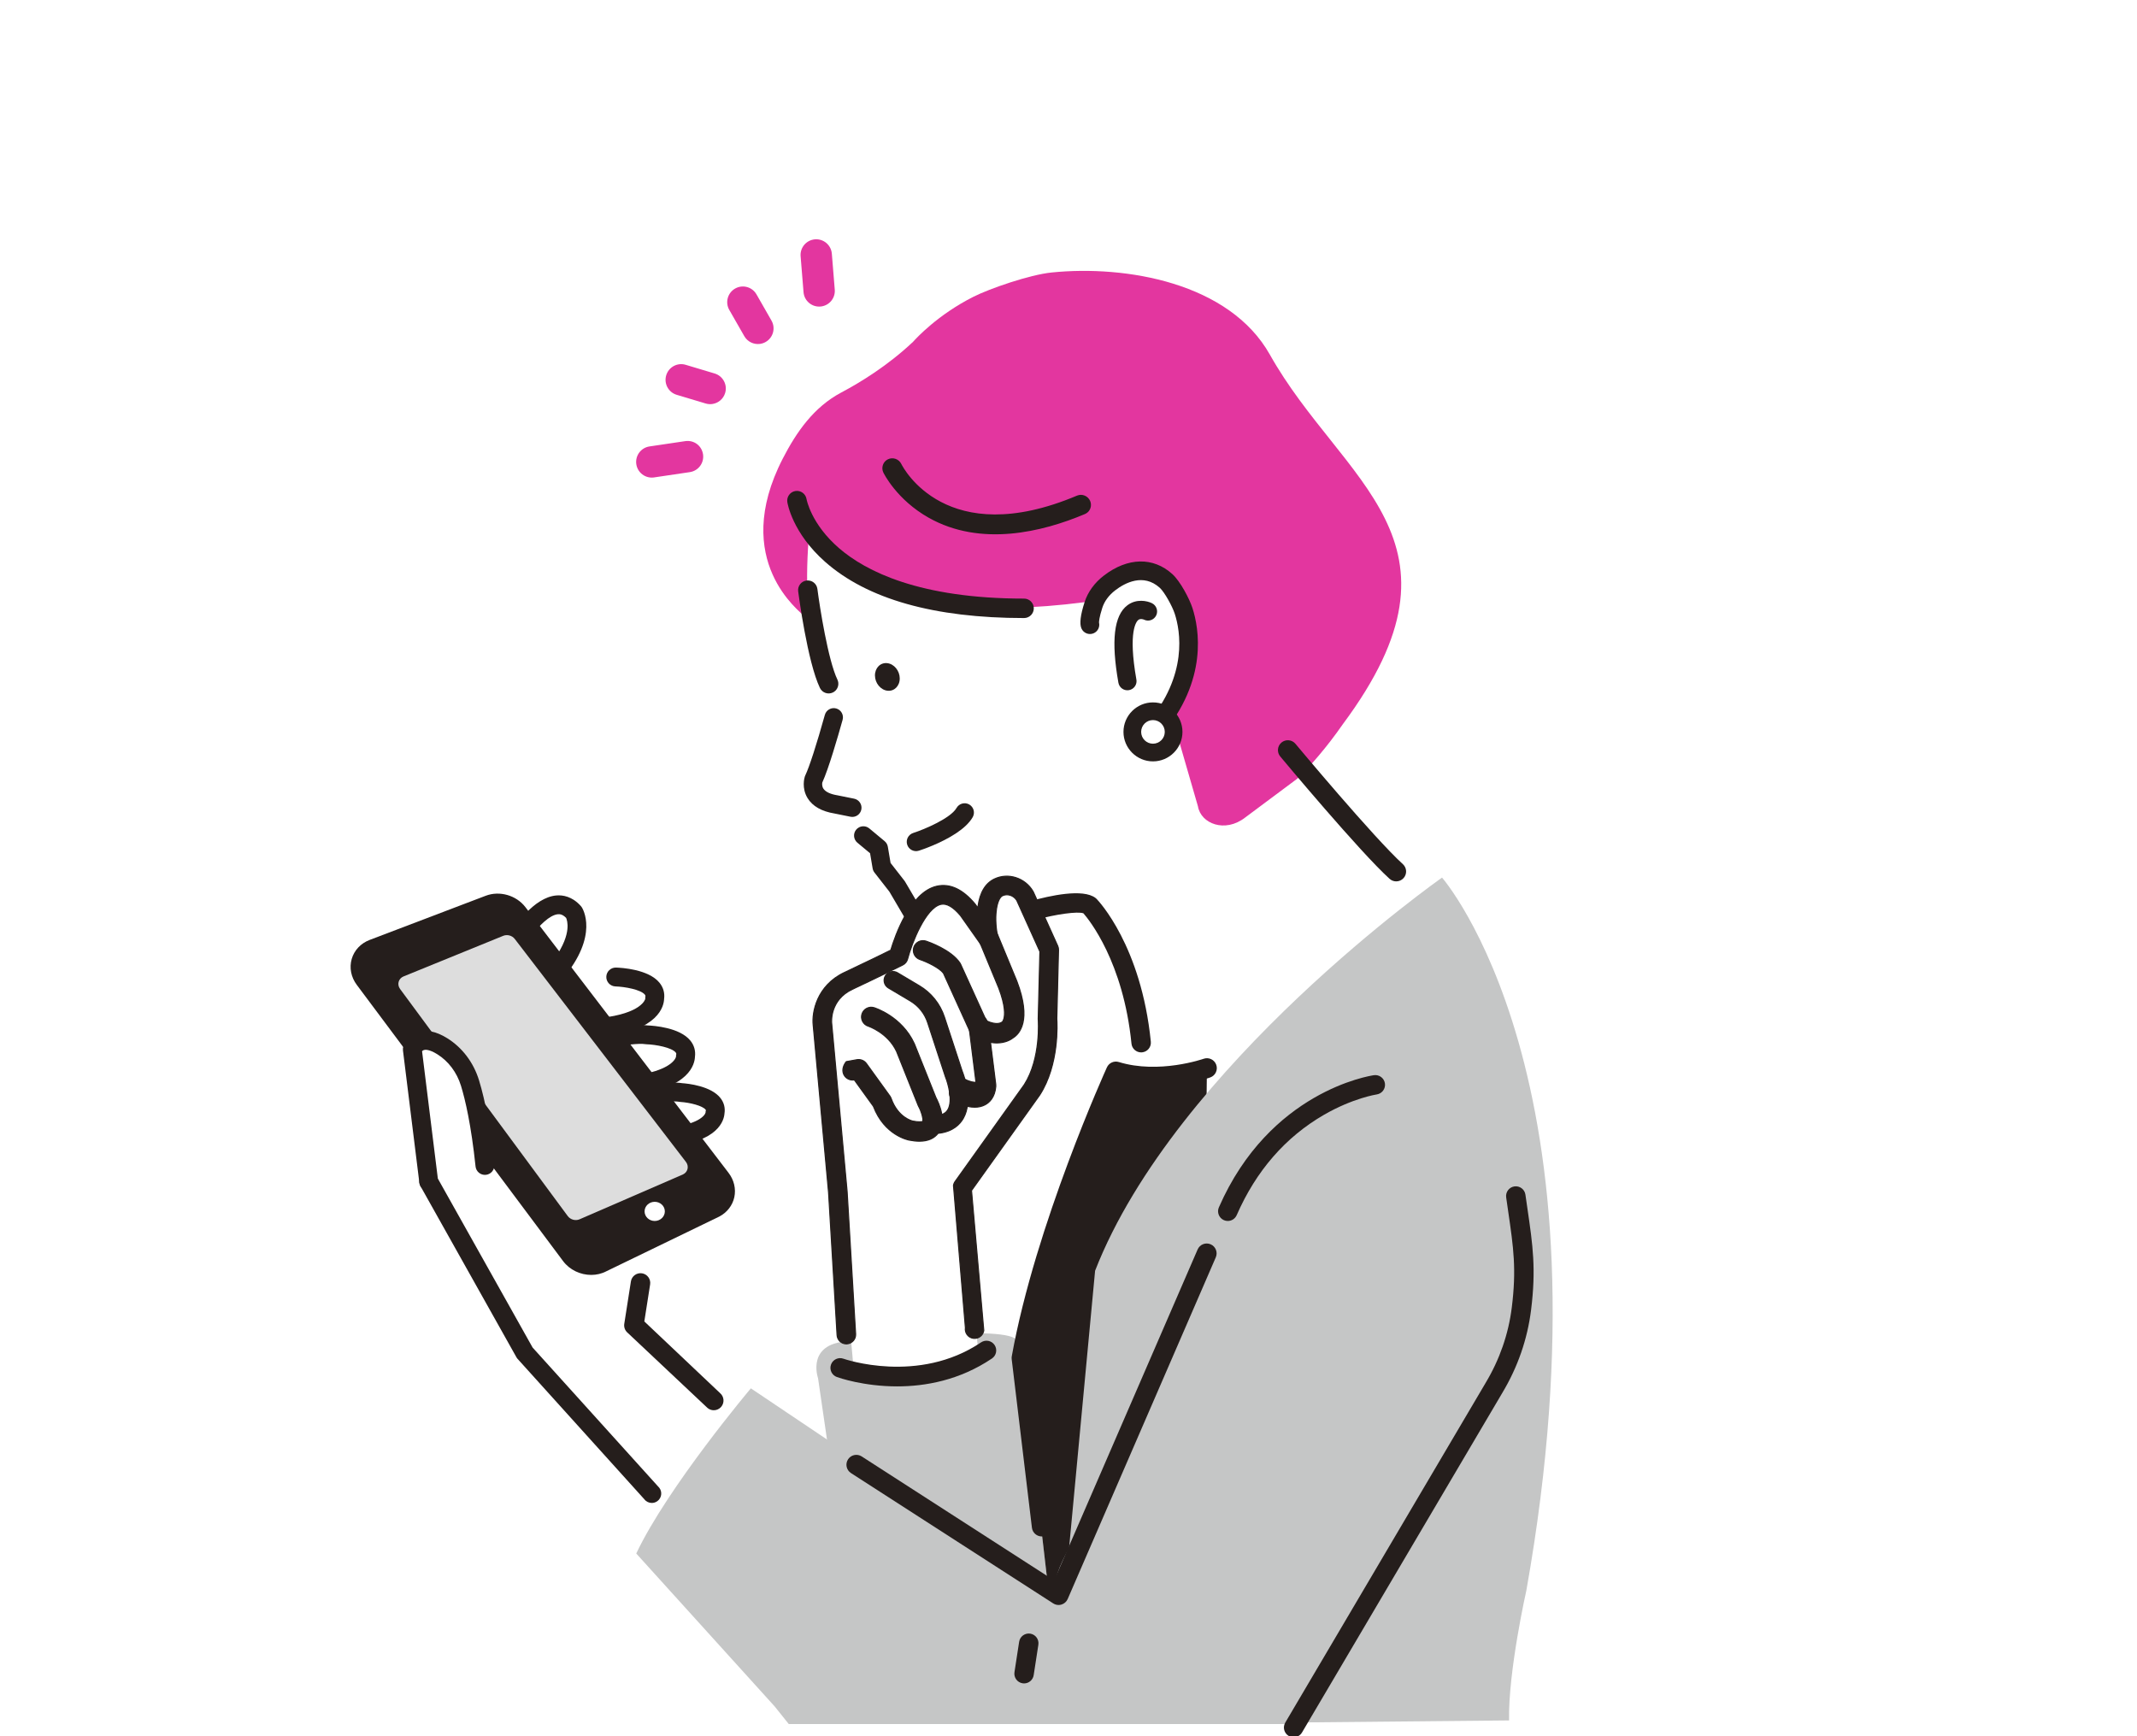 <?xml version="1.0" encoding="UTF-8"?> <svg xmlns="http://www.w3.org/2000/svg" width="384" height="312" viewBox="0 0 384 312" fill="none"><rect x="0" y="0" width="384" height="312" fill="#333333" stroke="none"/><g clip-path="url(#clip0_426_4092)"><rect width="384" height="312" fill="white"></rect><path d="M182.778 241.007C181.97 237.776 153.096 241.007 153.096 241.007C144.663 241.061 146.993 247.652 146.993 247.652L154.685 300.37L194.26 299.562L182.778 241.007Z" fill="#C5C6C6"></path><path d="M216.875 191.941C216.875 191.941 208.394 194.97 200.52 192.547C200.52 192.547 187.799 220.412 183.559 244.036L190.222 301.582L215.663 293.707L216.875 191.941Z" fill="white"></path><path d="M241.285 130.151C265.936 97.035 241.17 86.815 228.182 63.725C220.913 50.802 202.342 47.605 188.958 48.967C185.03 49.367 177.859 51.847 174.923 53.326C168.495 56.566 164.608 60.814 164.076 61.415C159.527 65.712 154.555 68.741 151.179 70.528C146.23 73.148 143.122 77.631 140.672 82.382C131.141 100.863 144.016 110.016 144.372 110.603C144.824 111.347 145.817 111.598 146.588 111.088C147.085 110.76 147.345 110.157 147.26 109.567C146.712 105.721 145.487 103.747 148.041 99.009C171.4 116.029 197.635 127.156 202.53 128.883L208.394 163.472C218.474 154.832 226.444 147.235 232.654 140.476C235.364 137.765 238.406 134.312 241.285 130.151Z" fill="#E3369F"></path><path d="M93.503 168.115C93.503 168.115 98.96 159.28 103.118 163.957C103.118 163.957 105.717 167.855 99.74 174.871L93.503 168.115Z" fill="white"></path><path d="M95.668 167.961L99.637 172.261C101.319 169.916 101.838 168.135 101.955 166.985C102.07 165.868 101.834 165.187 101.728 164.948C101.107 164.31 100.618 164.259 100.254 164.291C98.735 164.421 96.836 166.415 95.668 167.961ZM99.74 176.564C99.268 176.564 98.816 176.367 98.495 176.02L92.258 169.263C91.743 168.704 91.662 167.87 92.062 167.224C92.438 166.615 95.85 161.272 99.958 160.915C101.112 160.815 102.816 161.066 104.385 162.831C104.437 162.889 104.484 162.951 104.528 163.016C104.663 163.219 107.759 168.069 101.03 175.969C100.715 176.338 100.258 176.555 99.774 176.564C99.763 176.564 99.751 176.564 99.74 176.564Z" fill="#251E1C"></path><path d="M101.241 176.613C101.241 176.613 108.336 175.177 110.642 175.567C110.642 175.567 118.246 175.799 117.639 179.386C117.639 179.386 117.911 183.547 108.057 184.618L101.241 176.613Z" fill="white"></path><path d="M108.055 186.312C107.201 186.312 106.466 185.669 106.372 184.801C106.271 183.871 106.943 183.035 107.874 182.933C115.37 182.119 115.949 179.522 115.948 179.497C115.939 179.365 115.946 179.234 115.968 179.104C115.998 178.923 115.964 178.845 115.876 178.737C115.129 177.824 112.279 177.316 110.588 177.261C109.653 177.231 108.919 176.449 108.949 175.514C108.978 174.579 109.763 173.846 110.693 173.874C111.649 173.903 116.516 174.171 118.497 176.588C119.188 177.431 119.475 178.442 119.332 179.518C119.292 180.716 118.449 185.194 108.24 186.303C108.177 186.309 108.115 186.312 108.055 186.312Z" fill="#251E1C"></path><path d="M106.784 187.007C106.784 187.007 113.879 185.571 116.185 185.961C116.185 185.961 123.789 186.193 123.182 189.78C123.182 189.78 123.454 193.941 113.6 195.012L106.784 187.007Z" fill="white"></path><path d="M109.983 188.15L114.299 193.219C119.871 192.452 121.36 190.596 121.482 189.843C121.456 189.689 121.48 189.683 121.512 189.498C121.542 189.317 121.508 189.239 121.419 189.13C120.699 188.251 117.887 187.709 116.134 187.655C116.056 187.653 115.979 187.645 115.902 187.632C114.899 187.462 112.336 187.77 109.983 188.15ZM113.6 196.707C113.107 196.707 112.634 196.491 112.31 196.111L105.494 188.106C105.105 187.649 104.986 187.02 105.183 186.453C105.379 185.886 105.86 185.465 106.448 185.346C107.664 185.1 113.775 183.91 116.343 184.272C117.509 184.317 122.125 184.645 124.04 186.982C124.731 187.826 125.019 188.836 124.876 189.912C124.836 191.111 123.993 195.587 113.783 196.697C113.722 196.703 113.661 196.707 113.6 196.707Z" fill="#251E1C"></path><path d="M113.942 197.009C113.942 197.009 120.309 195.921 122.355 196.331C122.355 196.331 129.13 196.745 128.492 199.927C128.492 199.927 128.621 203.646 119.804 204.333L113.942 197.009Z" fill="white"></path><path d="M117.11 198.254L120.556 202.56C125.26 202.039 126.629 200.559 126.788 199.927C126.764 199.775 126.792 199.786 126.831 199.593C126.851 199.491 126.841 199.472 126.793 199.41C126.262 198.718 124.015 198.133 122.25 198.021C122.174 198.016 122.097 198.006 122.022 197.991C121.226 197.833 119.151 197.998 117.11 198.254ZM119.804 206.026C119.292 206.026 118.804 205.794 118.481 205.391L112.619 198.066C112.245 197.597 112.146 196.965 112.359 196.405C112.572 195.844 113.066 195.438 113.657 195.337C114.752 195.15 120.244 194.253 122.564 194.646C123.634 194.721 127.791 195.15 129.478 197.342C130.102 198.153 130.343 199.109 130.18 200.114C130.099 201.253 129.161 205.302 119.936 206.021C119.892 206.025 119.848 206.026 119.804 206.026Z" fill="#251E1C"></path><path d="M94.283 243.084L77.035 212.327L80.64 192.022L117.281 216.968L113.902 238.536L152.49 271.9L137.952 294.312L94.283 243.084Z" fill="white"></path><path d="M117.126 270.082C116.614 270.082 116.109 269.852 115.775 269.413L92.934 244.11C92.886 244.048 92.843 243.982 92.805 243.914L75.557 213.156C75.1 212.34 75.39 211.307 76.207 210.849C77.023 210.392 78.055 210.682 78.513 211.499L95.703 242.153L118.473 267.362C119.04 268.107 118.894 269.17 118.15 269.736C117.843 269.969 117.483 270.082 117.126 270.082Z" fill="#251E1C"></path><path d="M128.26 253.424C127.86 253.424 127.459 253.288 127.13 253.009L112.772 239.495C112.307 239.101 112.082 238.494 112.176 237.892L113.369 230.272C113.519 229.319 114.411 228.667 115.366 228.816C116.32 228.965 116.971 229.859 116.822 230.813L115.78 237.464L129.391 250.344C130.127 250.968 130.218 252.071 129.593 252.807C129.248 253.214 128.755 253.424 128.26 253.424Z" fill="#251E1C"></path><path d="M87.448 161.421L66.6 169.355C63.538 170.52 62.525 174.05 64.496 176.69L101.567 226.331C103.217 228.54 106.36 229.273 108.761 228.008L129.041 218.181C131.711 216.774 132.395 213.482 130.525 211.047L94.021 163.299C92.504 161.326 89.76 160.541 87.448 161.421Z" fill="#251E1C"></path><path d="M87.62 161.872L66.772 169.806C65.462 170.305 64.498 171.32 64.129 172.59C63.756 173.871 64.031 175.261 64.883 176.401L101.954 226.042C103.458 228.056 106.35 228.732 108.536 227.581L128.831 217.747C129.963 217.15 130.74 216.151 131.005 214.942C131.273 213.716 130.958 212.404 130.142 211.342L93.638 163.593C92.256 161.795 89.726 161.071 87.62 161.872ZM106.233 229.104C104.31 229.104 102.375 228.219 101.18 226.619L64.109 176.979C63.075 175.594 62.743 173.895 63.202 172.32C63.656 170.756 64.832 169.512 66.429 168.904L87.277 160.97C89.771 160.02 92.768 160.876 94.404 163.005L130.909 210.754C131.898 212.041 132.277 213.644 131.948 215.149C131.626 216.619 130.649 217.88 129.267 218.609L108.971 228.442C108.121 228.891 107.178 229.104 106.233 229.104Z" fill="#251E1C"></path><path d="M90.423 168.168L72.518 175.462C71.593 175.839 71.295 176.916 71.893 177.726L102.015 218.525C102.513 219.199 103.46 219.44 104.207 219.082L122.736 211.041C123.61 210.621 123.85 209.565 123.25 208.788L92.503 168.736C92.022 168.112 91.147 167.873 90.423 168.168Z" fill="#DDDDDD"></path><path d="M148.605 123.172C149.112 123.339 146.263 109.925 145.799 109.663C144.255 108.79 145.388 90.591 146.148 93.328C147.726 99.008 156.682 113.164 194.983 108.201L197.482 111.615L210.032 115.91C210.187 115.994 209.865 124.398 209.894 126.357L215.259 144.894C215.776 148.002 220.106 149.74 223.74 146.914L234.441 138.938L260.489 167.711L196.779 228.353L206.471 196.19C206.888 189.172 205.852 179.507 201.899 173.693L195.219 161.899C193.167 161.374 190.509 161.238 189.446 161.704L175.594 168.198C168.054 171.661 165.953 168.62 165.384 166.278C164.902 164.291 164.01 162.427 162.87 160.729L162.15 159.658C161.521 158.723 160.714 157.933 159.827 157.239C158.488 156.191 157.921 154.658 157.682 153.534C157.494 152.653 157.031 151.851 156.349 151.263C154.552 149.712 154.507 147.949 154.507 147.949C154.284 143.601 151.457 143.851 150.286 144.145C149.857 144.253 149.41 144.362 148.976 144.28C147.397 143.979 146.805 143.141 146.343 141.846C145.971 140.805 147.385 135.273 147.719 134.219C150.559 125.263 148.214 123.042 148.605 123.172Z" fill="white"></path><path d="M144.615 139.561C144.637 139.491 144.665 139.422 144.697 139.355C145.439 137.797 146.724 133.827 148.22 128.462C148.466 127.582 149.381 127.066 150.26 127.312C151.139 127.557 151.655 128.472 151.41 129.351C150.528 132.512 148.882 138.17 147.76 140.62C147.723 140.823 147.681 141.29 147.954 141.717C148.324 142.297 149.209 142.714 150.511 142.924L153.479 143.523C154.374 143.704 154.954 144.579 154.774 145.474C154.685 145.908 154.434 146.281 154.066 146.525C153.698 146.77 153.256 146.856 152.823 146.768L149.954 146.188C147.636 145.809 146.009 144.88 145.118 143.427C144.007 141.616 144.549 139.767 144.615 139.561Z" fill="#251E1C"></path><path d="M165.314 166.113C166.049 165.626 166.282 164.643 165.83 163.874L162.642 158.447C162.605 158.384 162.564 158.324 162.518 158.266L160.029 155.075L159.537 152.163C159.47 151.769 159.265 151.412 158.957 151.156L156.205 148.868C155.495 148.278 154.44 148.378 153.851 149.085C153.261 149.795 153.358 150.849 154.068 151.439L156.344 153.331L156.803 156.049C156.849 156.322 156.963 156.58 157.134 156.799L159.815 160.236L162.948 165.568C163.416 166.364 164.44 166.63 165.236 166.162C165.263 166.146 165.289 166.13 165.314 166.113Z" fill="#251E1C"></path><path d="M171.79 149.75C173.046 148.917 174.158 147.941 174.785 146.85C175.245 146.05 174.969 145.028 174.168 144.568C173.368 144.108 172.346 144.386 171.886 145.185C170.825 147.032 166.178 149.016 164.093 149.687C163.215 149.971 162.732 150.912 163.015 151.791C163.298 152.669 164.239 153.152 165.118 152.869C165.653 152.697 169.059 151.562 171.79 149.75Z" fill="#251E1C"></path><path d="M161.676 121.897C161.687 123.265 160.699 124.261 159.469 124.123C158.239 123.984 157.234 122.763 157.223 121.395C157.212 120.027 158.2 119.03 159.43 119.169C160.66 119.307 161.666 120.529 161.676 121.897Z" fill="#251E1C"></path><path d="M150.131 124.107C149.996 124.241 149.837 124.355 149.656 124.442C148.789 124.858 147.749 124.493 147.333 123.626C145.089 118.953 143.491 106.788 143.424 106.273C143.3 105.32 143.973 104.446 144.926 104.322C145.88 104.198 146.753 104.871 146.877 105.824C147.313 109.183 148.81 118.657 150.472 122.119C150.801 122.805 150.641 123.599 150.131 124.107Z" fill="#251E1C"></path><path d="M195.858 112.264C195.858 112.264 195.565 111.571 196.482 108.718C196.996 107.119 198.06 105.764 199.394 104.743C201.607 103.051 205.788 100.999 209.535 104.401C210.681 105.442 212.207 108.309 212.684 109.782C214.016 113.89 214.938 122.274 207.375 131.13L195.858 112.264Z" fill="white"></path><path d="M206.289 132.4C205.587 131.801 205.504 130.746 206.104 130.044C213.556 121.316 212.076 113.327 211.094 110.297C210.657 108.95 209.251 106.401 208.411 105.638C205.453 102.952 202.128 104.756 200.41 106.07C199.263 106.947 198.455 108.039 198.073 109.229C197.507 110.99 197.481 111.714 197.485 111.878C197.67 112.658 197.271 113.481 196.509 113.802C195.658 114.162 194.678 113.764 194.318 112.914C193.958 112.063 194.146 110.523 194.89 108.206C195.483 106.364 196.689 104.707 198.379 103.415C202.646 100.148 207.237 100.057 210.658 103.163C212.096 104.468 213.733 107.597 214.274 109.266C215.429 112.831 217.195 122.203 208.646 132.215C208.542 132.336 208.425 132.439 208.298 132.523C207.692 132.925 206.87 132.896 206.289 132.4Z" fill="#251E1C"></path><path d="M203.489 123.771C204.018 123.421 204.316 122.78 204.199 122.116C202.656 113.384 204.222 111.655 204.552 111.397C204.956 111.087 205.544 111.341 205.57 111.352C206.382 111.753 207.354 111.413 207.755 110.6C208.156 109.787 207.809 108.796 206.996 108.395C206.119 107.962 204.203 107.557 202.595 108.76C200.165 110.583 199.632 115.139 200.966 122.687C201.124 123.58 201.975 124.176 202.868 124.019C203.097 123.978 203.307 123.892 203.489 123.771Z" fill="#251E1C"></path><path d="M184.183 161.021L188.539 170.665L188.228 183.11C188.228 183.11 188.85 190.576 185.428 195.865L172.984 213.286L175.747 242.576C175.747 242.576 160.554 249.888 153.399 246.155L150.552 214.181L147.784 184.043C147.784 184.043 147.162 178.754 152.451 176.265C157.74 173.777 161.473 171.91 161.473 171.91C161.473 171.91 166.139 154.177 173.917 163.51L177.65 168.799C177.65 168.799 176.119 161.036 179.409 159.46C181.136 158.632 183.215 159.369 184.183 161.021Z" fill="white"></path><path d="M152.081 241.497C152.111 241.497 152.141 241.496 152.172 241.495C153.094 241.445 153.8 240.658 153.75 239.736L152.219 214.092L149.452 183.939C149.45 183.909 149.447 183.879 149.443 183.848C149.428 183.692 149.071 179.703 153.162 177.778C158.408 175.309 162.183 173.424 162.22 173.405C162.65 173.19 162.966 172.8 163.088 172.336C163.867 169.392 166.355 163.115 169.076 162.512C170.093 162.287 171.275 162.966 172.592 164.531L176.286 169.763C176.74 170.407 177.583 170.646 178.308 170.335C179.033 170.025 179.441 169.25 179.289 168.476C178.461 164.237 179.245 161.391 180.131 160.967C181.022 160.539 182.136 160.907 182.702 161.802L186.859 171.006L186.558 183.069C186.556 183.129 186.558 183.189 186.563 183.25C186.568 183.316 187.085 190.196 184.046 194.927L171.624 212.316C171.469 212.534 171.368 212.786 171.33 213.051L173.472 238.607C173.341 239.52 173.976 240.367 174.889 240.497C175.801 240.625 176.648 239.993 176.779 239.08L174.579 213.927L186.787 196.837C186.802 196.816 186.816 196.795 186.83 196.773C190.343 191.345 189.967 184.039 189.9 183.069L190.209 170.708C190.215 170.457 190.165 170.208 190.061 169.979L185.706 160.335C185.681 160.281 185.654 160.229 185.624 160.178C184.201 157.749 181.154 156.772 178.687 157.954C176.743 158.885 175.956 160.991 175.703 163.144L175.282 162.548C175.256 162.511 175.229 162.476 175.2 162.442C173.001 159.803 170.696 158.729 168.351 159.251C163.553 160.317 160.845 168.133 160.067 170.744C158.771 171.384 155.674 172.903 151.739 174.755C146.732 177.111 145.874 181.926 146.12 184.19L148.884 214.286L150.414 239.917C150.462 240.808 151.2 241.497 152.081 241.497Z" fill="#251E1C"></path><path d="M169.498 159.219C169.123 159.219 168.748 159.261 168.371 159.345C163.594 160.407 160.878 168.359 160.16 170.771C160.152 170.797 160.134 170.818 160.11 170.83C158.645 171.554 155.615 173.038 151.781 174.842C146.83 177.172 145.976 181.969 146.216 184.179L148.98 214.28L150.51 239.912C150.555 240.747 151.245 241.4 152.081 241.4C152.109 241.4 152.138 241.4 152.167 241.398C153.034 241.351 153.701 240.608 153.654 239.742L152.123 214.097L149.355 183.945C149.354 183.917 149.351 183.888 149.348 183.861C149.33 183.687 148.979 179.639 153.121 177.69C158.135 175.331 161.774 173.52 162.172 173.321C162.582 173.116 162.88 172.749 162.995 172.311C163.778 169.348 166.29 163.031 169.055 162.417C170.112 162.185 171.325 162.874 172.666 164.468L176.364 169.708C176.79 170.311 177.592 170.538 178.27 170.247C178.948 169.956 179.337 169.219 179.194 168.495C178.716 166.051 178.81 164.308 178.972 163.276C179.17 162.016 179.587 161.12 180.089 160.88C181.026 160.43 182.185 160.804 182.784 161.751L186.947 170.967C186.953 170.98 186.956 170.994 186.956 171.009L186.654 183.071C186.653 183.127 186.654 183.185 186.659 183.241C186.665 183.311 187.176 190.232 184.127 194.979L171.703 212.373C171.557 212.577 171.461 212.816 171.425 213.064L173.567 238.621C173.444 239.48 174.043 240.278 174.903 240.402C175.762 240.521 176.561 239.923 176.683 239.066L174.484 213.913C174.486 213.898 174.492 213.883 174.501 213.871L186.708 196.78C186.723 196.761 186.736 196.741 186.749 196.721C190.265 191.286 189.861 183.901 189.803 183.076L190.112 170.706C190.118 170.471 190.07 170.234 189.973 170.019L185.618 160.375C185.595 160.324 185.569 160.274 185.541 160.226C184.143 157.841 181.15 156.88 178.729 158.041C177.091 158.825 176.106 160.546 175.799 163.156C175.794 163.196 175.765 163.228 175.727 163.238C175.687 163.248 175.647 163.233 175.624 163.2L175.203 162.603C175.178 162.569 175.153 162.536 175.126 162.504C173.307 160.32 171.418 159.219 169.498 159.219ZM152.081 241.594C151.143 241.594 150.368 240.859 150.317 239.922L148.788 214.292L146.024 184.196C145.779 181.942 146.649 177.044 151.698 174.668C155.499 172.879 158.508 171.406 159.986 170.676C160.731 168.191 163.476 160.235 168.33 159.156C170.713 158.626 173.05 159.71 175.274 162.38C175.304 162.416 175.333 162.454 175.36 162.492L175.638 162.886C175.986 160.344 176.997 158.656 178.645 157.867C181.157 156.664 184.259 157.657 185.708 160.129C185.739 160.183 185.768 160.238 185.793 160.295L190.149 169.939C190.258 170.18 190.312 170.447 190.305 170.711L189.996 183.072C190.054 183.893 190.461 191.339 186.911 196.826C186.897 196.848 186.881 196.871 186.865 196.893L174.672 213.964L176.874 239.093C176.737 240.056 175.84 240.731 174.875 240.593C173.91 240.455 173.238 239.558 173.376 238.593L171.234 213.037C171.274 212.759 171.382 212.49 171.546 212.261L183.967 194.871C186.979 190.182 186.472 183.326 186.467 183.257C186.461 183.194 186.46 183.13 186.461 183.067L186.762 171.026L182.615 161.842C182.074 160.99 181.022 160.647 180.172 161.054C179.829 161.218 179.384 161.896 179.162 163.306C179.003 164.322 178.911 166.042 179.384 168.458C179.544 169.271 179.108 170.098 178.346 170.424C177.585 170.75 176.685 170.496 176.207 169.819L172.513 164.587C171.226 163.058 170.076 162.389 169.097 162.606C166.419 163.2 163.955 169.434 163.182 172.36C163.052 172.852 162.718 173.264 162.263 173.491C161.86 173.693 158.219 175.505 153.204 177.865C149.184 179.757 149.523 183.674 149.539 183.839C149.543 183.869 149.546 183.902 149.548 183.934L152.316 214.086L153.847 239.731C153.899 240.704 153.15 241.539 152.177 241.591C152.145 241.593 152.112 241.594 152.081 241.594Z" fill="#251E1C"></path><path d="M175.166 197.73C175.763 197.73 176.37 197.618 176.933 197.322C177.698 196.92 178.644 196.041 178.802 194.143C178.811 194.027 178.809 193.912 178.795 193.797L177.55 183.842C177.436 182.926 176.598 182.275 175.686 182.391C174.77 182.506 174.121 183.341 174.235 184.256L175.456 194.017C175.425 194.232 175.377 194.337 175.357 194.374C175.061 194.474 174.079 194.236 173.294 193.795C172.493 193.344 171.474 193.626 171.02 194.426C170.566 195.227 170.843 196.242 171.642 196.699C172.02 196.915 173.555 197.73 175.166 197.73Z" fill="#251E1C"></path><path d="M179.117 187.416C180.683 187.416 181.679 186.795 182.106 186.456C183.061 185.838 185.448 183.481 182.718 176.313C182.712 176.297 182.706 176.282 182.699 176.267L178.81 166.867C178.442 165.979 177.425 165.557 176.537 165.924C175.648 166.292 175.226 167.31 175.594 168.198L179.474 177.575C180.698 180.797 180.571 182.403 180.386 183.073C180.298 183.393 180.187 183.534 180.155 183.57C180.07 183.636 180.313 183.479 180.313 183.479L179.861 183.805C179.861 183.805 179.884 183.775 179.938 183.734C179.903 183.76 179.126 184.315 177.237 183.436L172.628 173.295C172.589 173.21 172.544 173.127 172.492 173.05C170.909 170.677 166.864 169.275 166.408 169.123C165.495 168.818 164.51 169.311 164.206 170.224C163.903 171.135 164.395 172.12 165.305 172.424C166.645 172.874 168.792 173.92 169.527 174.885L174.321 185.432C174.477 185.775 174.741 186.059 175.072 186.239C176.691 187.122 178.039 187.416 179.117 187.416Z" fill="#251E1C"></path><path d="M165.859 169.131C165.17 169.131 164.527 169.567 164.298 170.255C164.011 171.114 164.477 172.047 165.336 172.334C166.566 172.747 168.813 173.79 169.604 174.827L174.408 185.393C174.555 185.715 174.807 185.986 175.118 186.156C176.535 186.929 177.881 187.321 179.117 187.321C179.117 187.321 179.117 187.321 179.118 187.321C180.636 187.321 181.603 186.732 182.045 186.382C185.324 184.259 183.32 178.165 182.627 176.348L182.61 176.305L178.721 166.905C178.373 166.068 177.411 165.669 176.573 166.015C175.736 166.361 175.336 167.325 175.683 168.162L179.563 177.539C180.798 180.791 180.667 182.419 180.479 183.1C180.444 183.224 180.407 183.324 180.37 183.402C180.379 183.409 180.386 183.416 180.392 183.425C180.422 183.469 180.412 183.527 180.369 183.558L179.917 183.884C179.892 183.902 179.862 183.906 179.834 183.899C179.509 184.035 178.68 184.216 177.196 183.525C177.175 183.515 177.159 183.498 177.149 183.477L172.54 173.336C172.503 173.255 172.46 173.177 172.411 173.104C170.848 170.759 166.83 169.366 166.377 169.216C166.205 169.158 166.031 169.131 165.859 169.131ZM179.118 187.514C179.117 187.514 179.117 187.514 179.117 187.514C177.848 187.514 176.472 187.114 175.026 186.325C174.678 186.135 174.396 185.833 174.233 185.472L169.439 174.926C168.727 173.995 166.573 172.953 165.275 172.517C164.315 172.196 163.795 171.154 164.115 170.194C164.435 169.233 165.477 168.713 166.438 169.032C166.897 169.185 170.972 170.599 172.572 172.997C172.626 173.078 172.674 173.165 172.715 173.256L177.31 183.365C179.128 184.2 179.872 183.664 179.88 183.658C179.894 183.647 179.91 183.641 179.927 183.639L180.059 183.544C180.067 183.525 180.081 183.507 180.096 183.495C180.103 183.485 180.209 183.354 180.293 183.049C180.474 182.39 180.598 180.808 179.383 177.61L175.504 168.236C175.117 167.3 175.563 166.224 176.5 165.836C177.435 165.449 178.512 165.896 178.899 166.831L182.808 176.28C185.522 183.403 183.257 185.827 182.158 186.539C181.704 186.899 180.694 187.514 179.118 187.514Z" fill="#251E1C"></path><path d="M175.148 198.966C175.77 198.966 176.403 198.849 176.989 198.541C177.786 198.121 178.771 197.206 178.936 195.228C178.946 195.108 178.944 194.987 178.928 194.867L177.632 184.496C177.513 183.542 176.64 182.863 175.689 182.985C174.735 183.104 174.059 183.974 174.178 184.928L175.449 195.097C175.417 195.321 175.368 195.43 175.347 195.469C175.038 195.573 174.015 195.325 173.198 194.866C172.362 194.396 171.301 194.689 170.828 195.523C170.356 196.358 170.644 197.415 171.476 197.891C171.87 198.116 173.47 198.966 175.148 198.966Z" fill="#251E1C"></path><path d="M172.346 194.739C171.772 194.739 171.214 195.038 170.912 195.571C170.467 196.357 170.741 197.36 171.524 197.807C171.96 198.056 173.51 198.869 175.148 198.869C175.817 198.869 176.422 198.73 176.944 198.455C177.72 198.047 178.678 197.155 178.84 195.22C178.849 195.107 178.847 194.992 178.833 194.879L177.536 184.508C177.481 184.071 177.259 183.682 176.911 183.412C176.564 183.143 176.135 183.024 175.701 183.081C175.265 183.135 174.877 183.356 174.608 183.702C174.338 184.049 174.22 184.48 174.274 184.916L175.545 195.086C175.546 195.094 175.546 195.103 175.545 195.111C175.512 195.344 175.46 195.464 175.431 195.515C175.42 195.536 175.401 195.552 175.378 195.56C175.011 195.684 173.929 195.388 173.15 194.95C172.896 194.807 172.619 194.739 172.346 194.739ZM175.148 199.062C173.463 199.062 171.875 198.23 171.428 197.974C170.553 197.475 170.246 196.354 170.745 195.476C171.242 194.598 172.363 194.286 173.245 194.782C174.044 195.232 174.977 195.443 175.279 195.387C175.299 195.339 175.329 195.248 175.352 195.097L174.082 184.94C174.021 184.453 174.154 183.971 174.455 183.584C174.756 183.197 175.19 182.95 175.677 182.889C176.161 182.826 176.642 182.959 177.029 183.259C177.419 183.561 177.667 183.996 177.728 184.484L179.024 194.855C179.04 194.982 179.043 195.11 179.032 195.236C178.864 197.258 177.853 198.195 177.034 198.626C176.484 198.916 175.849 199.062 175.148 199.062Z" fill="#251E1C"></path><path d="M165.205 205.076C166.741 205.076 167.887 204.58 168.613 203.589C170.204 201.419 168.636 198.111 168.173 197.24L164.321 187.608C164.31 187.58 164.298 187.553 164.285 187.526C162.041 182.662 157.261 181.143 157.058 181.081C156.14 180.799 155.166 181.314 154.883 182.233C154.602 183.149 155.113 184.12 156.027 184.406C156.101 184.429 159.529 185.575 161.107 188.945L164.979 198.625C165.01 198.691 165.041 198.757 165.073 198.823C165.635 199.861 165.938 201.134 165.81 201.512C165.701 201.557 165.231 201.7 164.019 201.458C163.906 201.434 161.377 200.857 160.138 197.415C160.08 197.254 160.002 197.098 159.902 196.96L155.689 191.125C155.296 190.581 154.627 190.311 153.967 190.432L152.071 190.776C152.067 190.777 152.062 190.78 152.059 190.784C150.624 192.599 152.012 194.325 153.509 194.053L156.941 198.804C158.919 204.012 163.183 204.843 163.366 204.877C164.03 205.01 164.643 205.076 165.205 205.076Z" fill="#251E1C"></path><path d="M153.509 193.956C153.54 193.956 153.569 193.971 153.588 193.996L157.019 198.748C157.024 198.755 157.029 198.763 157.031 198.77C158.988 203.921 163.205 204.75 163.384 204.782C165.817 205.27 167.572 204.846 168.535 203.532C170.08 201.426 168.584 198.218 168.088 197.285L164.231 187.645C164.221 187.618 164.21 187.592 164.198 187.566C161.97 182.739 157.231 181.236 157.03 181.174C156.611 181.045 156.166 181.087 155.778 181.292C155.39 181.498 155.105 181.842 154.976 182.262C154.71 183.124 155.195 184.045 156.056 184.314C156.092 184.326 159.6 185.5 161.195 188.904L165.16 198.782C165.69 199.758 166.051 201.102 165.902 201.543C165.893 201.57 165.873 201.591 165.848 201.601C165.725 201.652 165.23 201.799 164 201.553C163.89 201.53 161.305 200.943 160.047 197.448C159.989 197.286 159.914 197.14 159.824 197.017L155.611 191.182C155.241 190.671 154.602 190.413 153.984 190.528L152.118 190.867C151.509 191.651 151.386 192.517 151.789 193.188C152.139 193.77 152.823 194.082 153.492 193.958C153.498 193.957 153.504 193.956 153.509 193.956ZM165.205 205.173C164.638 205.173 164.013 205.105 163.347 204.972C163.166 204.939 158.852 204.092 156.855 198.851L153.466 194.158C152.738 194.265 152.004 193.921 151.623 193.288C151.173 192.538 151.308 191.58 151.984 190.724C151.999 190.705 152.033 190.685 152.058 190.681L153.949 190.337C154.641 190.211 155.355 190.497 155.767 191.069L159.981 196.903C160.081 197.042 160.165 197.203 160.229 197.382C161.451 200.777 163.934 201.342 164.039 201.364C165.104 201.577 165.58 201.485 165.731 201.438C165.816 201.036 165.518 199.847 164.988 198.869L164.892 198.667L161.018 188.981C159.461 185.656 156.032 184.509 155.997 184.498C155.036 184.197 154.495 183.169 154.791 182.205C154.936 181.736 155.254 181.351 155.688 181.121C156.121 180.892 156.618 180.844 157.087 180.989C157.291 181.052 162.11 182.581 164.373 187.485C164.386 187.514 164.399 187.544 164.411 187.573L168.263 197.204C168.768 198.152 170.303 201.449 168.691 203.647C167.948 204.659 166.776 205.173 165.205 205.173Z" fill="#251E1C"></path><path d="M168.655 203.636C168.727 203.636 168.8 203.63 168.874 203.62C171.293 203.287 172.499 202.004 173.084 200.987C174.904 197.827 173.187 193.21 172.885 192.454L169.709 182.769C168.935 180.407 167.331 178.407 165.194 177.138L161.263 174.804C160.509 174.357 159.535 174.605 159.086 175.359C158.638 176.113 158.887 177.088 159.641 177.536L163.571 179.87C165.047 180.746 166.155 182.127 166.69 183.758L169.882 193.496C169.894 193.532 169.908 193.568 169.922 193.604C170.324 194.592 171.264 197.788 170.329 199.406C170.111 199.783 169.679 200.302 168.44 200.473C167.571 200.593 166.963 201.395 167.083 202.264C167.193 203.059 167.874 203.636 168.655 203.636Z" fill="#251E1C"></path><path d="M160.455 174.68C159.945 174.68 159.448 174.941 159.169 175.41C158.75 176.117 158.983 177.034 159.69 177.454L163.621 179.788C165.118 180.677 166.24 182.077 166.782 183.73L169.975 193.467C169.986 193.501 169.998 193.535 170.012 193.568C170.419 194.571 171.367 197.805 170.412 199.456C170.185 199.849 169.735 200.393 168.453 200.57C168.058 200.625 167.708 200.83 167.468 201.147C167.227 201.465 167.125 201.857 167.179 202.252C167.29 203.054 168.039 203.642 168.861 203.526C171.241 203.198 172.426 201.939 173.001 200.941C174.782 197.846 173.142 193.359 172.795 192.491L169.617 182.8C168.85 180.46 167.262 178.48 165.144 177.222L161.214 174.888C160.976 174.747 160.714 174.68 160.455 174.68ZM168.655 203.733C167.819 203.733 167.102 203.108 166.988 202.279C166.926 201.833 167.042 201.389 167.314 201.031C167.586 200.672 167.981 200.44 168.427 200.379C169.625 200.213 170.038 199.717 170.245 199.359C171.161 197.775 170.231 194.621 169.833 193.641C169.818 193.604 169.804 193.566 169.791 193.527L166.598 183.79C166.071 182.181 164.978 180.819 163.522 179.954L159.592 177.62C158.793 177.146 158.529 176.11 159.003 175.311C159.478 174.513 160.514 174.248 161.313 174.722L165.243 177.056C167.401 178.337 169.019 180.356 169.801 182.74L172.976 192.426C173.327 193.302 174.994 197.865 173.168 201.037C172.572 202.073 171.345 203.379 168.887 203.717C168.811 203.728 168.732 203.733 168.655 203.733Z" fill="#251E1C"></path><path d="M210.889 131.521C210.889 133.571 209.227 135.232 207.178 135.232C205.128 135.232 203.467 133.571 203.467 131.521C203.467 129.472 205.128 127.81 207.178 127.81C209.227 127.81 210.889 129.472 210.889 131.521Z" fill="white"></path><path d="M207.178 129.399C206.007 129.399 205.055 130.351 205.055 131.521C205.055 132.692 206.007 133.644 207.178 133.644C208.348 133.644 209.3 132.692 209.3 131.521C209.3 130.351 208.348 129.399 207.178 129.399ZM207.178 136.821C204.256 136.821 201.878 134.444 201.878 131.521C201.878 128.6 204.256 126.222 207.178 126.222C210.1 126.222 212.477 128.6 212.477 131.521C212.477 134.444 210.1 136.821 207.178 136.821Z" fill="#251E1C"></path><path d="M205.053 189.116C204.166 189.116 203.406 188.444 203.316 187.543C201.848 172.855 195.69 165.276 194.681 164.124C193.678 163.747 189.717 164.28 186.174 165.278C185.245 165.538 184.28 164.999 184.018 164.069C183.756 163.141 184.296 162.176 185.225 161.914C188.607 160.96 194.616 159.621 196.871 161.375C196.934 161.424 196.994 161.478 197.05 161.536C197.377 161.871 205.07 169.955 206.794 187.194C206.89 188.155 206.189 189.011 205.229 189.107C205.17 189.113 205.111 189.116 205.053 189.116Z" fill="#251E1C"></path><path d="M195.49 91.831C195.332 92.009 195.134 92.154 194.901 92.253C187.292 95.464 176.263 98.184 166.931 92.915C161.251 89.707 158.949 85.063 158.854 84.867C158.452 84.038 158.794 83.046 159.619 82.652C160.442 82.258 161.435 82.609 161.839 83.434C162.17 84.102 169.97 99.151 193.584 89.188C194.427 88.833 195.404 89.23 195.768 90.077C196.031 90.689 195.9 91.368 195.49 91.831Z" fill="#251E1C"></path><path d="M159.278 83.047C159.111 83.208 158.983 83.407 158.904 83.633C158.769 84.02 158.794 84.437 158.974 84.808C159.068 85.003 161.352 89.61 166.997 92.798C176.281 98.04 187.267 95.328 194.849 92.129C195.059 92.041 195.241 91.91 195.39 91.742C195.778 91.304 195.879 90.671 195.646 90.128C195.311 89.35 194.41 88.983 193.636 89.31C169.9 99.324 162.043 84.144 161.72 83.492C161.349 82.733 160.432 82.41 159.677 82.771C159.527 82.843 159.393 82.936 159.278 83.047ZM195.494 92.018C195.338 92.169 195.156 92.288 194.953 92.374C187.316 95.596 176.245 98.325 166.865 93.03C161.149 89.802 158.831 85.122 158.735 84.924C158.523 84.489 158.494 84 158.653 83.545C158.81 83.097 159.132 82.737 159.561 82.531C160.449 82.107 161.524 82.485 161.958 83.375C162.276 84.016 170.025 98.983 193.532 89.064C194.441 88.681 195.498 89.111 195.89 90.024C196.163 90.66 196.046 91.404 195.589 91.918C195.559 91.953 195.527 91.986 195.494 92.018Z" fill="#251E1C"></path><path d="M184.017 111.064C167.873 111.064 155.839 107.661 148.251 100.948C142.375 95.749 141.509 90.448 141.475 90.225C141.33 89.271 141.986 88.38 142.94 88.234C143.887 88.091 144.778 88.74 144.928 89.688C144.944 89.78 145.752 94.182 150.795 98.531C155.578 102.654 165.224 107.569 184.017 107.569C184.981 107.569 185.764 108.352 185.764 109.317C185.764 110.282 184.981 111.064 184.017 111.064Z" fill="#251E1C"></path><path d="M161.214 249.135C155.159 249.135 150.707 247.57 150.374 247.45C149.467 247.121 148.997 246.12 149.325 245.212C149.653 244.305 150.654 243.836 151.561 244.162C151.737 244.226 165.018 248.828 176.289 241.226C177.088 240.687 178.175 240.897 178.715 241.698C179.254 242.498 179.043 243.584 178.243 244.124C172.426 248.046 166.263 249.135 161.214 249.135Z" fill="#251E1C"></path><path d="M147.551 55.071C147.508 55.077 147.465 55.081 147.422 55.084C145.873 55.211 144.514 54.057 144.388 52.507L143.862 46.043C143.735 44.492 144.894 43.135 146.439 43.009C147.989 42.883 149.347 44.037 149.473 45.587L149.999 52.051C150.122 53.557 149.034 54.883 147.551 55.071Z" fill="#E3369F"></path><path d="M136.543 61.802C135.448 61.941 134.326 61.425 133.744 60.408L131.047 55.697C130.275 54.348 130.743 52.628 132.092 51.856C133.441 51.083 135.161 51.55 135.933 52.9L138.629 57.61C139.402 58.96 138.934 60.679 137.585 61.452C137.254 61.641 136.9 61.756 136.543 61.802Z" fill="#E3369F"></path><path d="M117.478 85.801C115.963 85.993 114.565 84.939 114.339 83.421C114.112 81.883 115.174 80.451 116.712 80.224L123.131 79.272C124.722 79.046 126.1 80.106 126.329 81.644C126.556 83.182 125.494 84.613 123.956 84.841L117.537 85.792C117.517 85.796 117.497 85.798 117.478 85.801Z" fill="#E3369F"></path><path d="M127.96 72.605C127.582 72.653 127.187 72.624 126.798 72.507L121.599 70.949C120.11 70.503 119.265 68.934 119.712 67.445C120.158 65.955 121.723 65.108 123.216 65.557L128.415 67.116C129.904 67.562 130.749 69.131 130.303 70.62C129.972 71.72 129.031 72.469 127.96 72.605Z" fill="#E3369F"></path><path d="M84.459 194.636C83.622 191.902 81.884 189.506 79.454 187.999C75.201 185.36 74.09 188.554 74.09 188.554L77.035 212.327L87.137 209.432C86.361 202.062 85.314 197.429 84.459 194.636Z" fill="white"></path><path d="M77.033 214.021C76.19 214.021 75.46 213.394 75.354 212.535L72.408 188.762C72.376 188.505 72.404 188.243 72.49 187.998C72.555 187.811 73.177 186.155 75.011 185.505C76.548 184.96 78.344 185.315 80.348 186.559C83.062 188.243 85.098 190.935 86.079 194.139C87.244 197.943 88.166 203.028 88.822 209.255C88.92 210.186 88.245 211.02 87.314 211.118C86.383 211.216 85.55 210.541 85.452 209.61C84.663 202.123 83.595 197.604 82.839 195.132C82.097 192.712 80.578 190.69 78.561 189.438C77.11 188.538 76.402 188.617 76.165 188.692C76.025 188.737 75.919 188.82 75.841 188.905L78.717 212.119C78.832 213.047 78.172 213.893 77.244 214.009C77.173 214.017 77.103 214.021 77.033 214.021Z" fill="#251E1C"></path><path d="M119.466 217.689C119.466 218.64 118.651 219.411 117.646 219.411C116.641 219.411 115.826 218.64 115.826 217.689C115.826 216.738 116.641 215.966 117.646 215.966C118.651 215.966 119.466 216.738 119.466 217.689Z" fill="white"></path><path d="M250.887 158.385C250.461 158.385 250.033 158.232 249.692 157.923C244.322 153.05 230.627 136.634 230.047 135.938C229.418 135.183 229.52 134.062 230.274 133.433C231.029 132.803 232.151 132.906 232.779 133.66C232.92 133.829 246.895 150.581 252.083 155.289C252.81 155.949 252.865 157.074 252.205 157.801C251.853 158.188 251.371 158.385 250.887 158.385Z" fill="#251E1C"></path><path d="M216.875 191.941C216.875 191.941 208.394 194.97 200.52 192.547C200.52 192.547 187.799 220.412 183.559 244.036L190.222 301.582L215.663 293.707L216.875 191.941Z" fill="#251E1C"></path><path d="M187.191 276.102C186.303 276.102 185.536 275.438 185.427 274.535L181.793 244.247C181.772 244.072 181.777 243.895 181.808 243.721C186.039 220.149 198.773 192.089 198.902 191.808C199.272 190.995 200.187 190.583 201.043 190.847C208.236 193.06 216.199 190.294 216.279 190.265C217.204 189.936 218.221 190.421 218.55 191.345C218.878 192.27 218.397 193.286 217.473 193.616C217.127 193.74 209.381 196.45 201.528 194.656C198.964 200.504 189.018 223.964 185.357 244.089L188.959 274.111C189.076 275.086 188.381 275.972 187.405 276.089C187.333 276.097 187.262 276.102 187.191 276.102Z" fill="#251E1C"></path><path d="M259.122 157.704C259.122 157.704 211.221 191.335 196.779 228.352L192.098 278.23C187.96 285.54 190.222 286.639 190.222 286.639L134.923 249.487C134.923 249.487 120.008 267.177 114.328 279.168L139.206 306.653L141.73 309.809H232.455C232.523 309.721 232.595 309.628 232.666 309.536L271.169 309.163C270.988 300.37 274.27 285.825 274.27 285.825C290.68 193.678 259.122 157.704 259.122 157.704Z" fill="#C5C6C6"></path><path d="M232.453 312.189C232.151 312.189 231.846 312.111 231.567 311.947C230.736 311.456 230.46 310.385 230.95 309.554L266.976 248.468C269.484 244.27 271.055 239.737 271.651 234.985C272.518 228.067 271.956 224.205 271.025 217.806C270.904 216.972 270.777 216.098 270.646 215.172C270.512 214.217 271.177 213.333 272.132 213.198C273.09 213.065 273.972 213.729 274.106 214.685C274.236 215.604 274.363 216.473 274.483 217.303C275.424 223.764 276.045 228.032 275.118 235.42C274.462 240.655 272.734 245.644 269.982 250.251L233.96 311.329C233.634 311.882 233.052 312.189 232.453 312.189Z" fill="#251E1C"></path><path d="M220.622 219.411C220.388 219.411 220.151 219.364 219.923 219.264C219.039 218.878 218.635 217.847 219.022 216.963C228.143 196.114 246.123 193.321 246.884 193.213C247.836 193.075 248.724 193.74 248.861 194.695C248.997 195.649 248.335 196.533 247.382 196.672C247.34 196.678 243.111 197.327 237.92 200.325C230.991 204.326 225.71 210.395 222.223 218.364C221.937 219.02 221.295 219.411 220.622 219.411Z" fill="#251E1C"></path><path d="M184.019 302.511C183.931 302.511 183.841 302.504 183.751 302.49C182.797 302.344 182.143 301.451 182.29 300.497L183.131 295.027C183.278 294.074 184.17 293.422 185.124 293.566C186.078 293.713 186.732 294.605 186.585 295.559L185.744 301.029C185.611 301.892 184.866 302.511 184.019 302.511Z" fill="#251E1C"></path><path d="M190.221 288.418C189.883 288.418 189.549 288.321 189.258 288.135L152.913 264.712C152.087 264.18 151.849 263.08 152.381 262.253C152.914 261.428 154.015 261.19 154.84 261.722L189.423 284.008L215.204 224.528C215.595 223.627 216.641 223.213 217.543 223.604C218.444 223.994 218.858 225.042 218.468 225.943L191.854 287.347C191.646 287.826 191.238 288.19 190.738 288.342C190.569 288.393 190.395 288.418 190.221 288.418Z" fill="#251E1C"></path></g><defs><clipPath id="clip0_426_4092"><rect width="384" height="312" fill="white"></rect></clipPath></defs></svg> 